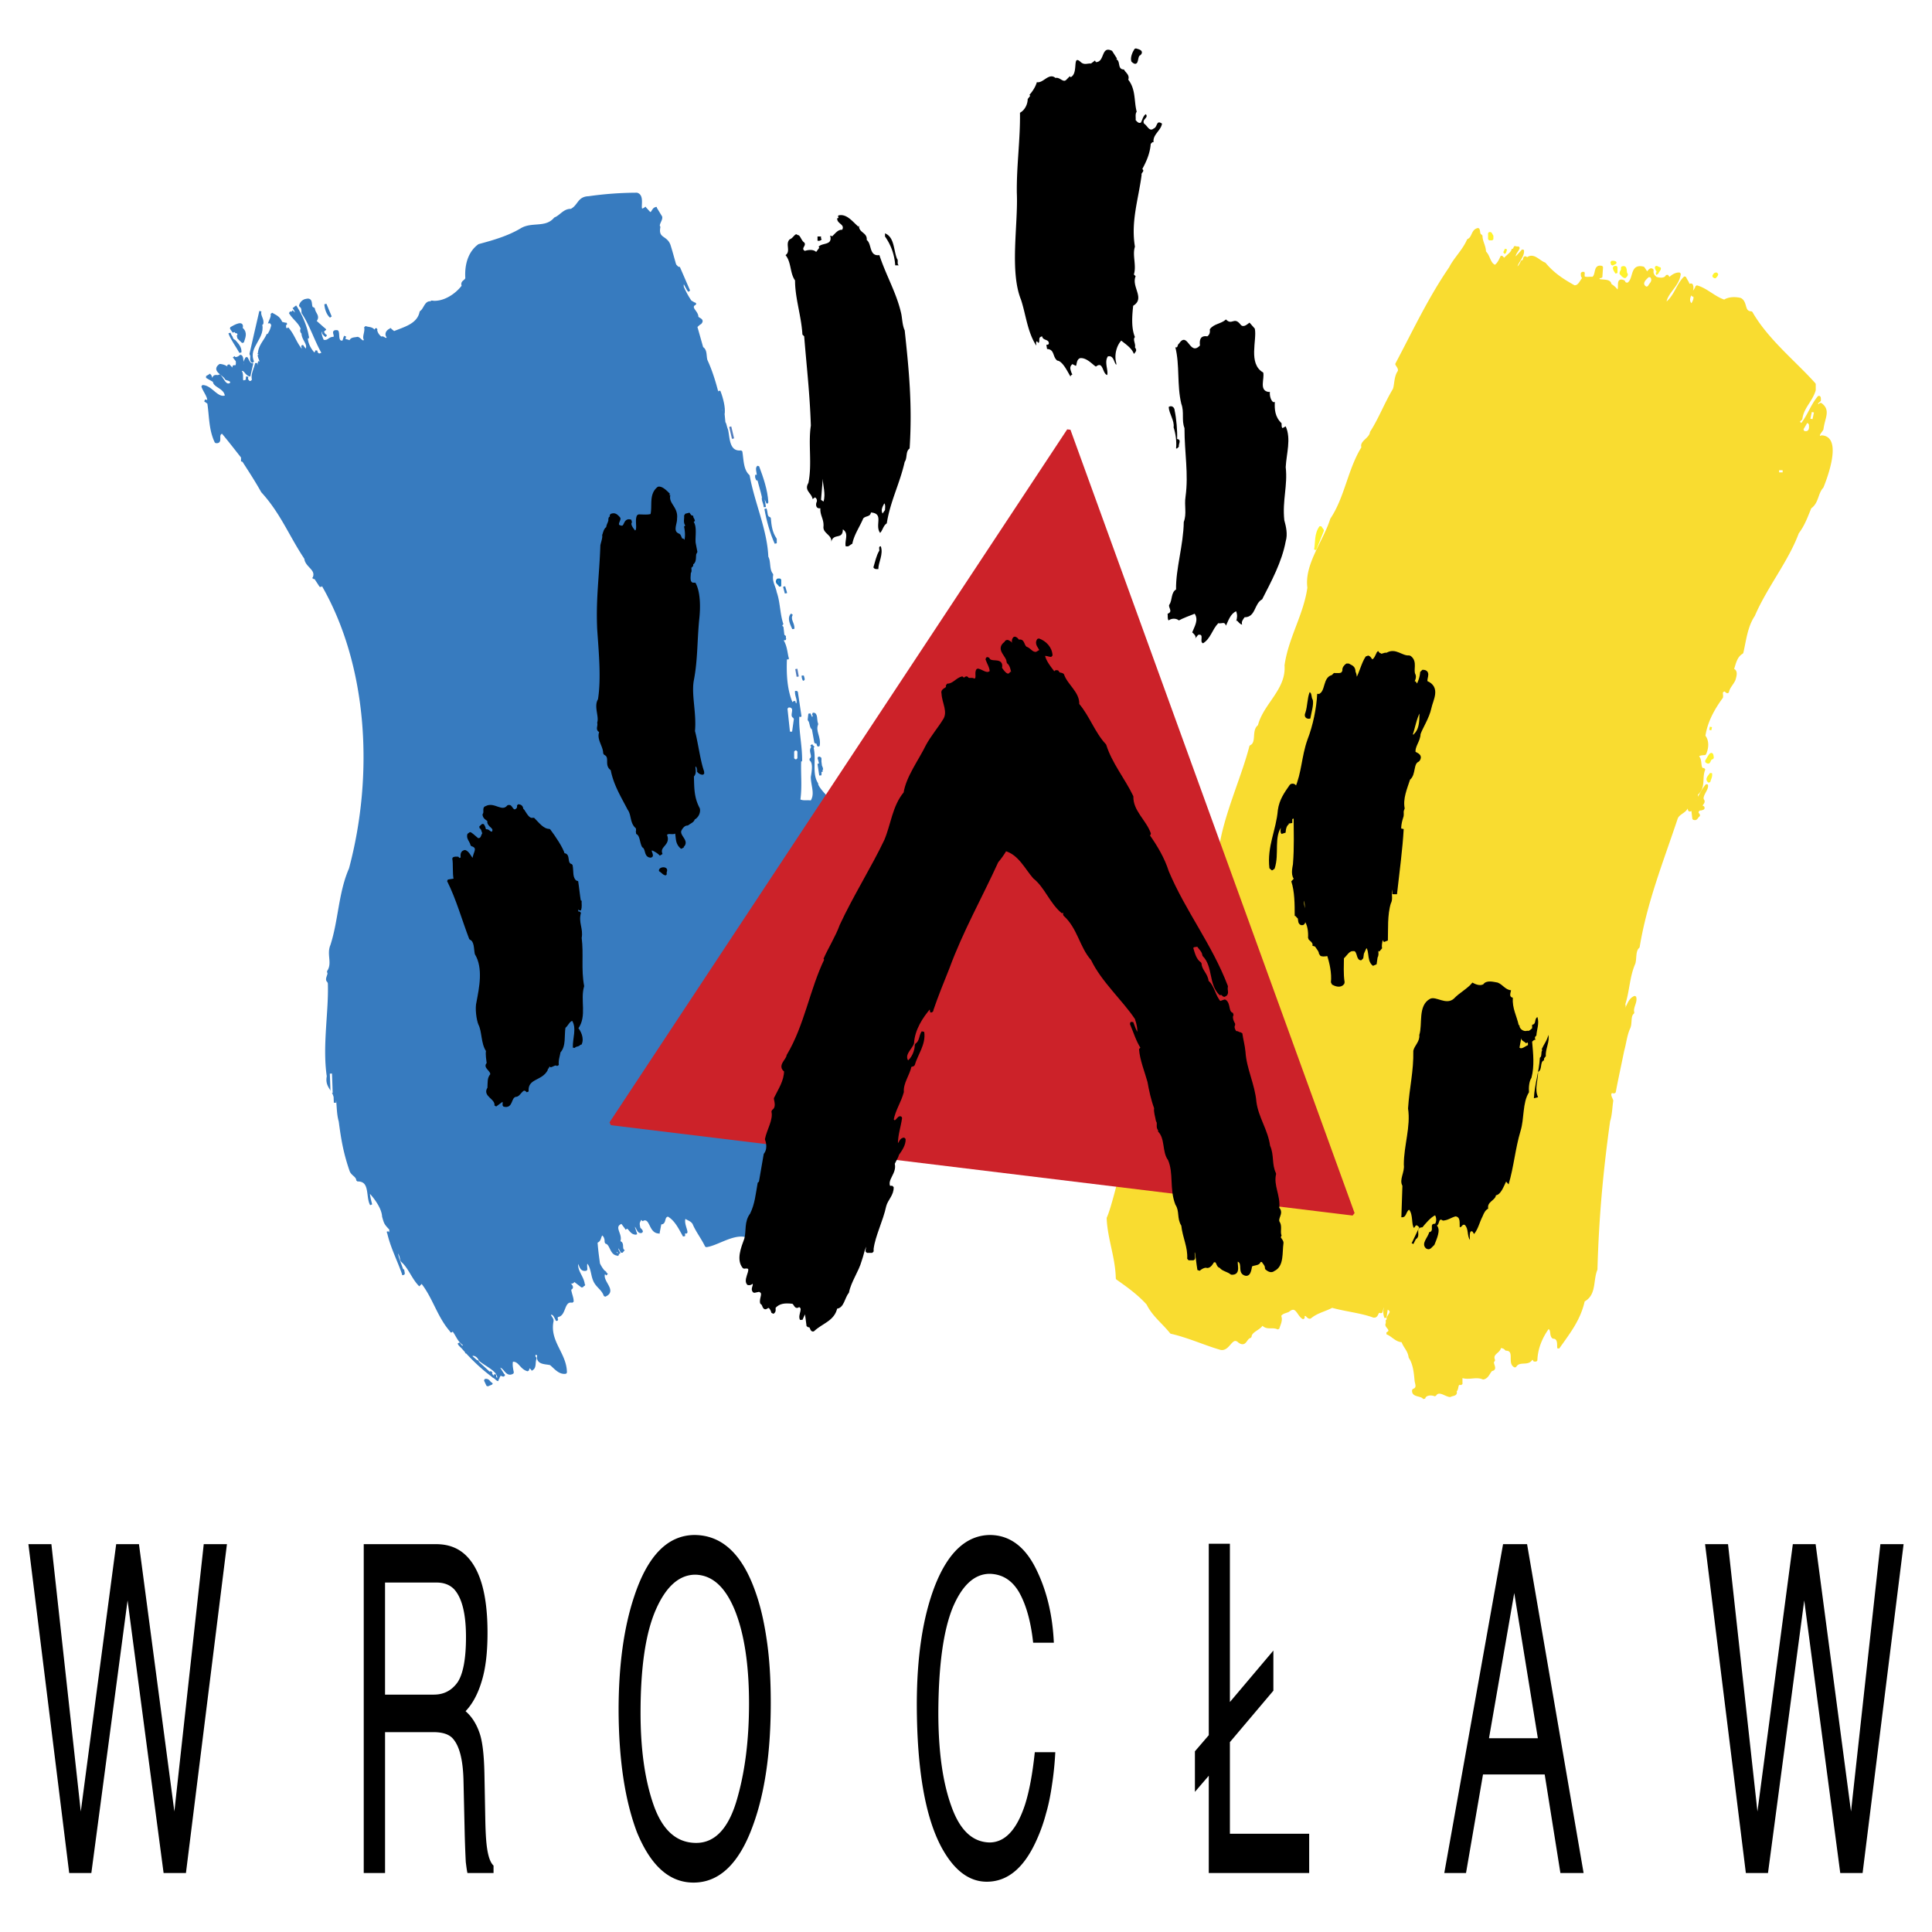 <svg xmlns="http://www.w3.org/2000/svg" width="2500" height="2500" viewBox="0 0 192.756 192.756"><path fill-rule="evenodd" clip-rule="evenodd" fill="#fff" d="M0 0h192.756v192.756H0V0z"/><path d="M74.657 123.402c-1.333-.561-3.052.783-4.209.922-.386-.807-.947-1.508-1.263-2.279-.246-.352-.596-.387-.842-.596-.28.455.14 1.191.14 1.508-.07.035-.105-.035-.14-.07-.175.07-.07.281-.105.422-.386-.668-.806-1.615-1.578-2.035-.562.07-.21.842-.771.771l-.176.912c-.912-.035-.736-1.578-1.578-1.264l-.176-.139c-.28.42-.28.455-.175.98.07.105.246.211.246.352-.456.211-.421-.771-.842-.596l.246.771c-.421.035-.561-.422-.912-.666-.035.033-.105.07-.07.139l-.421-.561c-1.052.422.105 1.193-.28 1.93.491.07.175.596.42.842l-.14.176-.28-.527c-.315.141-.07.422 0 .598l-.141-.246-.28.176.28.244c-.701-.033-.631-1.121-1.192-1.191.035-.07.035-.666-.351-.842-.246.176-.14.666-.561.771.07.912.14 1.367.246 2.174.175.387.456.773.736 1.018l-.141-.174c-.596.842 1.228 1.822 0 2.35-.245-.736-.876-.912-1.122-1.684-.175-.457-.21-1.369-.667-1.684-.14.209-.07.525-.07.771-.631.141-.562-.562-.842-.842-.315.877.526 1.508.596 2.35l-.175.176-.771-.596c-.105.104-.176.244-.315.174l-.105-.07-.175.141c.175.105.596.457.175.596.035.457.281.914.245 1.264-1.017-.211-.666 1.439-1.578 1.439v.35c-.14-.176-.245-.631-.596-.596-.246.211.21.42.175.736-.421 2.07 1.333 3.262 1.333 5.156-.631.105-1.052-.455-1.508-.842-.351-.141-1.333 0-1.263-.771.07-.141-.07-.211-.175-.316-.21.07-.281.316-.07.492-.175.35 0 .912-.351 1.088l-.246-.246c-.105.07-.14.211-.175.35-.736-.174-.842-1.051-1.578-.945-.105.35 0 .842.07 1.191-.701.422-.806-.771-1.438-.596l.526.842c0 .105-.246-.07-.351-.07l-.175.316c-.035-.738-1.192-1.193-1.858-1.754-.141-.352-.456-.562-.737-.527l-.525-.49c-.105.035-.07.174-.07.244l1.087.947.105-.104-.105.104 1.263 1.158.105-.07c-.211-.246.351.912.42.176-.07.246.105.525.316.561-1.473-.982-2.841-2.314-3.963-3.684.07.176.21.281.351.422l.246-.246c-.736-.42-.807-1.227-1.333-1.613v.246c-1.298-1.439-1.754-3.402-2.946-4.877l-.245.246c-.701-.736-1.018-1.789-1.789-2.42a1.92 1.92 0 0 0-.491-1.123c.07.842.316 1.264.596 2.105l.07-.07.07.42h-.07c-.491-1.402-1.192-2.734-1.508-4.209-.035.141.105.176.176.246.14-.105.035-.316.07-.492-.526-.561-.529-.574-.727-1.277-.06-1.123-1.315-2.41-1.315-2.41s-.308-.346.113 1.232c-.456-.807.035-2.455-1.368-2.42-.035-.457-.491-.527-.667-.947-.596-1.719-.842-3.053-1.087-4.945-.281-.947-.141-2.035-.421-2.947-.141.316-.07.736-.07 1.088.141-1.299-.947-1.404-.701-2.631-.456-3.088.21-6.455.105-9.332l.07-.07c-.596-.174.105-.807-.175-1.018.596-.842-.035-1.718.351-2.63.806-2.456.806-5.262 1.858-7.647 2.49-9.296 1.929-20.275-2.771-28.379l-.175.176-.596-.912-.07.07c.351-.876-.771-1.122-.841-1.929-1.543-2.315-2.385-4.56-4.313-6.665-.631-1.122-1.228-2.034-1.929-3.122l-.07.105v-.421c-.667-.842-1.228-1.579-1.964-2.455-.666.14.035 1.052-.666.946-.596-1.263-.526-2.49-.737-3.894l-.351-.245.351.07c.035-.491-.42-.982-.596-1.509.912 0 1.474 1.368 2.35 1.018-.035-.877-1.228-.982-1.192-1.509l-.737-.421.316-.175c.175.105.07.456.351.351.07-.491.525-.105.596-.351.351.281.596 1.228 1.157.842.175-.386-.351-.386-.491-.492-.21-.456-1.368-.806-.596-1.368.315.035.596.14.842.351v-.351l.42.421c.141-.07.07-.21.105-.316.421.175.316-.42.316-.526l-.246-.315c.07.104.421.035.596-.176.386.07-.035 1.263.596.842-.386-.175 0-.456 0-.666.141.14.246.631.562.666l-.246 1.087c-.491-.175-.386-.702-1.017-.491.596.28-.14 1.508.771.981v-.245c-.07.21.105.281.175.421a.32.32 0 0 0 .421-.246c-.14-.491.21-1.052.316-1.613.035.175-.035.386.105.526h.07l.105-.596c-.035.07.035.14.07.175.246-.28-.07-.562-.07-.842l.07.07c.035-.176.315-.316.07-.491l-.141.175c.07-1.123 1.157-1.579.982-2.806 0-.351.386-.772.28-1.158.491.281.736.351.982.912l.421.105c-.14.07-.035.246-.07.421l.175.141c.035-.035.105-.07.07-.141.667.772.736 1.403 1.438 2.245l.176-.14c-.105-.07-.105-.176-.105-.281l.351.421c.386-.667-.351-1.052-.351-1.754-.14-.105-.175-.28-.07-.421-.245-.667-.807-.982-1.192-1.614.105 0 .211.035.281-.07l.246.245c.175-.175 0-.421-.105-.596l.175-.141c.526.807 1.052 2 1.192 3.017h-.105c-.035.596.386 1.333.771 1.684l.175-.246c0 .14.175.21.246.315l.421-.14c-.771-1.333-1.192-2.806-2.034-4.069 0-.246 0-.561-.246-.666.035-.281.316-.562.596-.596.771-.211.246.842.771.842.035.526.597.771.141 1.263l.947.842c-.175.105-.21.281-.105.421l.175.175c-.175-.07-.281-.491-.421-.737-.175.421 0 .877.175 1.263.562.141.596-.315 1.087-.28.315-.246-.315-.737.351-.666.175.245-.105 1.192.596 1.017l.14-.421c-.21.386.386.246.526.491.07-.421.456-.351.737-.421.245 0 .561.667.771.175-.245-.246.141-.807 0-1.263.316.14.702.035.912.421l.176-.176c.035.351.245.631.525.842.211-.21.456.386.667-.07-.281-.28-.105-.631.246-.771l.351.281c.982-.421 2.42-.737 2.666-2.035.42-.246.49-1.158 1.122-.912v-.105c1.087.141 2.35-.596 3.086-1.578-.21-.491.386-.457.351-.842-.07-1.264.281-2.526 1.263-3.228 1.438-.386 2.911-.807 4.208-1.579 1.087-.667 2.455 0 3.367-1.087.561-.21.912-.877 1.614-.842.807-.421.701-1.228 1.753-1.263a34.675 34.675 0 0 1 4.805-.351c.877.246-.105 2.105.842 1.438l.421.457c.28.175.315-.421.631-.457l.491.807c.211.246-.387.843-.141 1.053-.246 1.263.701.912 1.017 1.859.596 1.895.946 3.894 2.104 5.577l.421.246c-.596.421.281.771.246 1.333.175.21.631.245.315.596-.14.07-.28.211-.421.351l.596 2.105c.421.246.281.842.421 1.263.702 1.509 1.193 3.438 1.508 5.122h.175l.105 1.087c.105.07.14.456.246.667.21.737.07 2.35 1.438 2.209.14.842.105 1.859.736 2.421.491 2.736 1.753 5.402 1.858 8.104.281.456.07 1.262.491 1.753-.14.702.245 1.193.351 1.789.351.982.316 2.175.667 3.192-.175-.035-.105.597-.07.491s-.105-.176-.176-.245h.246l.105.912h.14v.281c-.105-.07-.14.105-.246.14.351.526.386 1.158.526 1.789h-.175c-.07 1.509 0 3.157.596 4.525l.246-.14c0 .14.175.21.246.315.245-.526-.07-.807-.07-1.333h.07l.351 2.35c.035.14-.105-.175-.175-.246-.175 1.474.281 3.157.246 4.806-.035-.105.07-.281-.07-.351-.105 1.438.105 2.736-.105 4.21.316.245.877.07 1.193.175.526-.736.07-1.613.07-2.455.105-.632.245-1.474-.175-1.754.491-.316-.21-.877.281-1.264l-.105-.104c.421 1.157-.175 2.736.526 3.788-.07.316 1.14 1.596 1.421 1.701-.631 1.053-19.972 30.376-20.848 31.289l13.537 1.467c.175.316.737.516.947 1.146-.07 1.264-.456 2.807-.667 4.211h-.105c-.421 1.227-.315 2.525-1.087 3.438l-.075 1.955z" fill-rule="evenodd" clip-rule="evenodd" fill="#377bbf"/><path d="M74.657 123.402c-1.333-.561-3.052.783-4.209.922-.386-.807-.947-1.508-1.263-2.279-.246-.352-.596-.387-.842-.596-.28.455.14 1.191.14 1.508-.07.035-.105-.035-.14-.07-.175.07-.07.281-.105.422-.386-.668-.806-1.615-1.578-2.035-.562.07-.21.842-.771.771m0 0l-.176.912m0 0c-.912-.035-.736-1.578-1.578-1.264m0 0l-.176-.139m0 .001c-.28.42-.28.455-.175.98.07.105.246.211.246.352-.456.211-.421-.771-.842-.596m0 0l.246.771m0 0c-.421.035-.561-.422-.912-.666-.035.033-.105.07-.07.139m0 0l-.421-.561m0 .001c-1.052.422.105 1.193-.28 1.93.491.07.175.596.42.842m0-.001l-.14.176-.28-.527m-.001 0c-.315.141-.07.422 0 .598m0-.001l-.141-.246-.28.176.28.244m.001 0c-.701-.033-.631-1.121-1.192-1.191.035-.07.035-.666-.351-.842-.246.176-.14.666-.561.771.07.912.14 1.367.246 2.174.175.387.456.773.736 1.018m0 0l-.141-.174m0 0c-.596.842 1.228 1.822 0 2.35-.245-.736-.876-.912-1.122-1.684-.175-.457-.21-1.369-.667-1.684-.14.209-.07.525-.07.771-.631.141-.562-.562-.842-.842-.315.877.526 1.508.596 2.35m.001.001l-.175.176-.771-.596m-.001 0c-.105.104-.176.244-.315.174m0 0l-.105-.07-.175.141m-.001-.001c.175.105.596.457.175.596.035.457.281.914.245 1.264-1.017-.211-.666 1.439-1.578 1.439m0 0v.35m0-.001c-.14-.176-.245-.631-.596-.596-.246.211.21.42.175.736-.421 2.07 1.333 3.262 1.333 5.156-.631.105-1.052-.455-1.508-.842-.351-.141-1.333 0-1.263-.771.07-.141-.07-.211-.175-.316-.21.07-.281.316-.07.492-.175.35 0 .912-.351 1.088m.001.001l-.246-.246m0-.001c-.105.07-.14.211-.175.35-.736-.174-.842-1.051-1.578-.945-.105.35 0 .842.07 1.191-.701.422-.806-.771-1.438-.596m0 0l.526.842m.001 0c0 .105-.246-.07-.351-.07m-.001 0l-.175.316m0 0c-.035-.738-1.192-1.193-1.858-1.754-.141-.352-.456-.562-.737-.527m-.001 0l-.525-.49m0 0c-.105.035-.07.174-.07.244m0 0l1.087.947.105-.104-.105.104 1.263 1.158.105-.07m0 0c-.211-.246.351.912.42.176-.07.246.105.525.316.561-1.473-.982-2.841-2.314-3.963-3.684.07.176.21.281.351.422m0 0l.246-.246m-.001 0c-.736-.42-.807-1.227-1.333-1.613m.001-.001v.246m0 0c-1.298-1.439-1.754-3.402-2.946-4.877m0 .001l-.245.246m0 0c-.701-.736-1.018-1.789-1.789-2.42a1.92 1.92 0 0 0-.491-1.123c.07.842.316 1.264.596 2.105m0 0l.07-.07.07.42h-.07m0 0c-.491-1.402-1.192-2.734-1.508-4.209-.035.141.105.176.176.246.14-.105.035-.316.07-.492-.526-.561-.529-.574-.727-1.277-.06-1.123-1.315-2.41-1.315-2.41s-.308-.346.113 1.232c-.456-.807.035-2.455-1.368-2.42-.035-.457-.491-.527-.667-.947-.596-1.719-.842-3.053-1.087-4.945-.281-.947-.141-2.035-.421-2.947-.141.316-.07.736-.07 1.088.141-1.299-.947-1.404-.701-2.631-.456-3.088.21-6.455.105-9.332m0-.001l.07-.07m0-.001c-.596-.174.105-.807-.175-1.018.596-.842-.035-1.718.351-2.63.806-2.456.806-5.262 1.858-7.647 2.49-9.296 1.929-20.275-2.771-28.379m.001.001l-.175.176-.596-.912-.07.07m-.001 0c.351-.876-.771-1.122-.841-1.929-1.543-2.315-2.385-4.56-4.313-6.665-.631-1.122-1.228-2.034-1.929-3.122m-.001-.001l-.07.105v-.421m0 .001c-.667-.842-1.228-1.579-1.964-2.455-.666.14.035 1.052-.666.946-.596-1.263-.526-2.49-.737-3.894m0 .001l-.351-.245.351.07m0 0c.035-.491-.42-.982-.596-1.509.912 0 1.474 1.368 2.35 1.018-.035-.877-1.228-.982-1.192-1.509m0 0l-.737-.421.316-.175m0 0c.175.105.07.456.351.351.07-.491.525-.105.596-.351.351.281.596 1.228 1.157.842.175-.386-.351-.386-.491-.492-.21-.456-1.368-.806-.596-1.368.315.035.596.14.842.351m0 0v-.351l.42.421m0 0c.141-.07.07-.21.105-.316.421.175.316-.42.316-.526m0 .001l-.246-.315m.001-.001c.07.104.421.035.596-.176.386.07-.035 1.263.596.842-.386-.175 0-.456 0-.666.141.14.246.631.562.666m-.001 0l-.246 1.087m.001.001c-.491-.175-.386-.702-1.017-.491.596.28-.14 1.508.771.981m0 0v-.245m0 0c-.07.21.105.281.175.421a.32.32 0 0 0 .421-.246c-.14-.491.21-1.052.316-1.613.035.175-.035.386.105.526m0 0h.07l.105-.596m0 0c-.035.07.035.14.07.175.246-.28-.07-.562-.07-.842m0 0l.07.07m.001.001c.035-.176.315-.316.07-.491m0-.001l-.141.175m0 .001c.07-1.123 1.157-1.579.982-2.806 0-.351.386-.772.28-1.158.491.281.736.351.982.912m.001-.001l.421.105m0 .001c-.14.07-.035.246-.07.421m0 0l.175.141m0-.001c.035-.035.105-.07.07-.141.667.772.736 1.403 1.438 2.245m0 .001l.176-.14m-.001 0c-.105-.07-.105-.176-.105-.281m0 0l.351.421m0 0c.386-.667-.351-1.052-.351-1.754-.14-.105-.175-.28-.07-.421-.245-.667-.807-.982-1.192-1.614.105 0 .211.035.281-.07m-.001.001l.246.245m0 0c.175-.175 0-.421-.105-.596m0 0l.175-.141m0 0c.526.807 1.052 2 1.192 3.017m0 0h-.105m0 0c-.035.596.386 1.333.771 1.684m0 0l.175-.246m.001 0c0 .14.175.21.246.315m-.001.001l.421-.14m0 0c-.771-1.333-1.192-2.806-2.034-4.069 0-.246 0-.561-.246-.666.035-.281.316-.562.596-.596.771-.211.246.842.771.842.035.526.597.771.141 1.263m.001-.001l.947.842m-.001-.001c-.175.105-.21.281-.105.421m.001 0l.175.175m0 .001c-.175-.07-.281-.491-.421-.737-.175.421 0 .877.175 1.263.562.141.596-.315 1.087-.28.315-.246-.315-.737.351-.666.175.245-.105 1.192.596 1.017m0-.001l.14-.421m.001 0c-.21.386.386.246.526.491.07-.421.456-.351.737-.421.245 0 .561.667.771.175-.245-.246.141-.807 0-1.263.316.14.702.035.912.421m-.001.001l.176-.176m0 0c.035.351.245.631.525.842.211-.21.456.386.667-.07-.281-.28-.105-.631.246-.771m0-.001l.351.281m-.001 0c.982-.421 2.42-.737 2.666-2.035.42-.246.49-1.158 1.122-.912m0 0v-.105m0 0c1.087.141 2.35-.596 3.086-1.578-.21-.491.386-.457.351-.842-.07-1.264.281-2.526 1.263-3.228 1.438-.386 2.911-.807 4.208-1.579 1.087-.667 2.455 0 3.367-1.087.561-.21.912-.877 1.614-.842.807-.421.701-1.228 1.753-1.263a34.675 34.675 0 0 1 4.805-.351c.877.246-.105 2.105.842 1.438m-.002.001l.421.457m0-.001c.28.175.315-.421.631-.457m.001.001l.491.807m-.001 0c.211.246-.387.843-.141 1.053-.246 1.263.701.912 1.017 1.859.596 1.895.946 3.894 2.104 5.577m0 .001l.421.246m0 0c-.596.421.281.771.246 1.333.175.21.631.245.315.596-.14.07-.28.211-.421.351m0 0l.596 2.105m.001 0c.421.246.281.842.421 1.263.702 1.509 1.193 3.438 1.508 5.122m0-.001h.175l.105 1.087m0 0c.105.07.14.456.246.667.21.737.07 2.35 1.438 2.209.14.842.105 1.859.736 2.421.491 2.736 1.753 5.402 1.858 8.104.281.456.07 1.262.491 1.753-.14.702.245 1.193.351 1.789.351.982.316 2.175.667 3.192-.175-.035-.105.597-.07.491s-.105-.176-.176-.245m0 0h.246l.105.912h.14v.281m0 0c-.105-.07-.14.105-.246.14.351.526.386 1.158.526 1.789m.001 0h-.175m0 0c-.07 1.509 0 3.157.596 4.525m-.001 0l.246-.14m0 0c0 .14.175.21.246.315.245-.526-.07-.807-.07-1.333m-.001 0h.07l.351 2.35m0 .001c.035.14-.105-.175-.175-.246-.175 1.474.281 3.157.246 4.806-.035-.105.07-.281-.07-.351-.105 1.438.105 2.736-.105 4.21.316.245.877.07 1.193.175.526-.736.07-1.613.07-2.455.105-.632.245-1.474-.175-1.754.491-.316-.21-.877.281-1.264m-.002 0l-.105-.104m-.001 0c.421 1.157-.175 2.736.526 3.788-.07.316 1.14 1.596 1.421 1.701-.631 1.053-19.972 30.376-20.848 31.289m0 0l13.537 1.467m0-.001c.175.316.737.516.947 1.146-.07 1.264-.456 2.807-.667 4.211m0 .001h-.105m0 0c-.421 1.227-.315 2.525-1.087 3.438" fill="none" stroke="#377bbf" stroke-width=".216" stroke-linecap="square" stroke-linejoin="bevel" stroke-miterlimit="2.613"/><path d="M32.993 31.612c-.315-.281-.491-.771-.526-1.263l.526 1.263zM26.154 32.314c.035-.105-.035-.14-.07-.176h-.105c.596 1.544-1.403 2.386-.737 3.965-.351-.105-.035-.562-.246-.772.316-1.438.667-2.876.982-4.28-.14.456.316.807.176 1.263zM24.05 32.875l.105-.07c.456.421.21.877.07 1.333-.42-.351-.876-.912-1.192-1.403.351-.211 1.403-.807 1.017.14zM23.98 35.155c-.351-.631-.877-1.333-1.087-1.929.245.772 1.157 1.123 1.087 1.929zM23.559 37.015v.175c-.246.105-.175-.141-.246-.245.071 0 .211-.035.246.07zM76.548 50.1c.035.21-.175-.456-.351-.667-.245.386.105.737.105 1.158-.105-.982-.421-1.895-.666-2.842l-.105.07c.035.105-.14-.245-.07-.421 0 .105-.07.28.07.351.245-.386-.175-.982.105-1.192.422 1.122.843 2.351.912 3.543zM76.794 51.679c.07.771.14 1.438.596 2.104v.421c-.456-1.017-.807-2.245-1.017-3.438.141.316.035.878.421.913zM78.408 59.185l-.176-.666.176.596v.07zM79.144 62.728c-.141-.351-.562-1.052-.141-1.438-.315.526.211.912.141 1.438zM80.161 67.674c.07.386-.105-.141-.07-.245l.07.245zM81.002 71.744c.14-.105.21-.281.176-.421l-.07-.105c.42-.07.245.667.42 1.018-.315.736.316 1.298.141 2.175-.141-.105-.036-.421-.316-.316l-.245-1.368c-.281-.175-.175-.667-.421-.912l.07-.597.245.526zM81.844 75.672c0 .105.035.21-.07.281l-.105-.351c.105-.035.14.035.175.07zM82.02 76.794l-.246.141c.141.105.07.281.07.421l-.175-1.157c.21.42.281.105.351.595zM49.055 138.041l-.421.176-.246-.527c.386-.106.421.316.667.351z" fill-rule="evenodd" clip-rule="evenodd" fill="#377bbf" stroke="#377bbf" stroke-width=".216" stroke-linejoin="bevel" stroke-miterlimit="2.613"/><path d="M113.713 5.42c-.422.141-.105 1.263-.738.667-.104-.351.105-.842.316-1.158.176.071.771.141.422.491z" fill-rule="evenodd" clip-rule="evenodd" stroke="#000" stroke-width=".216" stroke-linejoin="bevel" stroke-miterlimit="2.613"/><path d="M134.299 120.619l-12.627-35.518c.352-3.402 2.281-7.454 3.088-10.646.771-.316.174-1.579.84-2.034.527-2.14 2.842-3.578 2.666-6.034.387-2.736 1.895-5.016 2.279-7.752-.314-2.315 1.578-4.596 2.279-6.841 1.439-2.14 1.754-4.981 3.123-7.156-.246-.561.771-.842.84-1.508.842-1.298 1.439-2.877 2.281-4.28.174-.456.104-1.263.49-1.789.105-.315-.176-.561-.246-.737 1.719-3.227 3.227-6.489 5.367-9.611.455-.912 1.332-1.719 1.787-2.771.527-.21.387-.982 1.018-1.087.141.21 0 .526.316.666 0 .597.35 1.018.35 1.614.455.421.422 1.192 1.018 1.403.352-.246.49-.631.666-.982 0 .14.176.21.246.315.314-.386.807-.631.842-1.018l.068.105.176-.351c.07.14.246.07.352.105-.07.316-.561.667-.352 1.087l.771-.842c.105.631-.666 1.263-.666 1.754.316 0 .422-.386.562-.597l-.07-.07c.455.175.139-.667.596-.246.631-.526 1.156.281 1.754.491.877 1.052 1.822 1.648 2.945 2.28.525.035.666-.597.947-.842-.211-.105-.176-.316-.176-.492h.246c-.141.07-.07.246-.07.421.246.14.596.035.912.07.455-.316.105-1.298.91-1.088l-.068 1.018c-.246-.105-.246.14-.352.246.42.175 1.227-.035 1.262.491.316.211.492.351.701.667.387-.246-.174-1.368.668-.982 0 .21.35.315.49.141.561-.526.211-1.824 1.438-1.509l.352.526c.176-.14.35-.526.561-.28-.07.351.105.596.352.772.35.105.91.175 1.086-.246l.246.316c.211-.281.701-.562 1.018-.491-.105 1.228-1.439 1.929-1.439 3.017 1.018-.737 1.158-1.895 1.965-2.666.141.386.455.596.316.982.07-.07.209-.105.174-.246h.176c.352.737-.736 1.368 0 2.035.176-.281.387-.631.246-.947h-.176c0-.351.352-.562.422-.912 1.016.28 1.717 1.087 2.77 1.438.42-.281 1.053-.316 1.613-.175.631.351.246 1.333 1.088 1.333 1.578 2.771 4.418 5.016 6.312 7.156v.596c-.316 1.088-1.193 1.719-1.334 2.877-.105.105-.244.175-.244.315.104.105.174.246.314.176.666-.842.982-1.895 1.684-2.701.141.07.07.246.105.351-.105.141-.352.21-.281.421.07.035.105.105.176.07l.176-.14c.92.657.316 1.368.176 2.526-.105.245-.562.596-.246.841 0 0 .07-.123.246-.105 2.07.207 0 5.051 0 5.051-.562.596-.457 1.543-1.193 2.035-.385.912-.631 1.684-1.262 2.525-1.018 2.771-3.191 5.437-4.385 8.243-.736 1.088-.877 2.526-1.156 3.719-.631.351-.736 1.087-.947 1.684.457.105.246.702.176.982-.211.491-.562.736-.666 1.263-.176.035-.211-.246-.422-.141-.314.105-.105.421-.176.667-.842 1.157-1.543 2.42-1.752 3.858.385.456.35 1.192.068 1.789-.279.035-.561 0-.736.246.457.315.07 1.368.668 1.263-.387.877.104 1.824-.771 2.526.209.386-.422.561-.07.912.314-.631.631-1.333 1.086-1.859.176.386-.666 1.123-.35 1.543.174.281-.457.526 0 .667.105.211-.141.175-.246.246-.141-.071-.211.07-.316.175-.068.176.105.281.141.421-.244.141-.209.456-.561.316l-.105-.912c-.105-.035-.176.14-.316.07l-.174-.667c.07.877-.877.842-1.088 1.509-1.402 4.209-3.051 8.313-3.787 12.803-.422.351-.281 1.088-.422 1.614-.596 1.368-.561 2.702-1.016 4.104.176.385-.316.631-.105.947.42-.492.525-1.473 1.191-1.684.176.525-.35 1.051-.174 1.578-.422.316-.176 1.053-.422 1.543-.314.701-.385 1.508-.596 2.246-.281 1.402-.596 2.805-.842 4.139-.07 0-.211.035-.246-.07-.385.246-.105.596 0 .912-.105.666-.105 1.404-.314 2.035-.703 5.051-1.123 9.646-1.264 14.803-.455 1.088-.07 2.49-1.262 3.121-.422 1.895-1.438 3.158-2.525 4.701-.07-.105.141-1.018-.525-1.018-.316-.246-.035-.842-.492-.982-.666.912-1.156 2.035-1.191 3.264h-.246c.035-.105-.105-.176-.176-.246-.35.807-1.262.105-1.684.842-.736-.281.141-1.648-.912-1.684a.632.632 0 0 0-.596-.246c-.07.561-.912.596-.596 1.334-.387.209.352.877-.246.945-.279.246-.385.773-.842.844-.736-.316-1.402.105-2.174-.176v.736c-.561-.141-.281.49-.596.701.176.422-.316.352-.525.49-.492-.033-1.123-.701-1.51-.068-.385-.176-1.016-.105-1.086.314-.281-.42-1.193-.176-1.088-.842.492-.176.316-.525.246-.912-.07-.736-.141-1.684-.596-2.35-.105-.736-.492-.947-.736-1.613-.633 0-1.053-.633-1.545-.771.703-.352-.244-.668 0-.982v-.352l.105.07c-.209-.525.807-.877-.105-1.264l-.139.947c-.105-.244-.211-.842.07-1.086l-.07-.105c-.352.07-.316.455-.422.666-.49-.246-.279.492-.771.422-1.227-.457-2.77-.598-4.139-.982-.701.385-1.508.525-2.174 1.086-.281.07-.385-.49-.666-.174v.244c-.561-.244-.666-1.438-1.508-.736-.281.141-.631.141-.842.492.211.42-.07.877-.176 1.262-.596-.279-1.053.07-1.508-.35l-.105-.07c-.211.49-1.156.666-1.156 1.262-.492.07-.457.947-1.123.492-.771-.736-.982.842-1.824.701-1.508-.422-3.26-1.229-4.979-1.613-.807-1.018-1.754-1.684-2.35-2.877-.877-.982-2-1.789-3.053-2.525-.033-2.105-.842-4.035-.91-6.033.416-.898 1.072-3.672 1.068-3.543l.719.238 21.99 2.395z" fill-rule="evenodd" clip-rule="evenodd" fill="#f9dc30" stroke="#f9dc30" stroke-width=".216" stroke-linejoin="bevel" stroke-miterlimit="2.613"/><path d="M122.375 104.096c-.422-.174-.387-.842-.492-1.262.035.385.596.736.492 1.262z" fill-rule="evenodd" clip-rule="evenodd" fill="#cc2229" stroke="#cc2229" stroke-width=".216" stroke-linejoin="bevel" stroke-miterlimit="2.613"/><path d="M148.887 23.521v.351h-.314v-.596c.208-.106.208.175.314.245zM150.08 25.205l.174-.351-.104.351h-.07zM161.197 26.222l-.352.176-.07-.281c.141.035.317-.035.422.105zM161.268 27.239c-.105-.175-.492-.667 0-.596v.596zM165.58 26.713c.105.175-.209.386-.279.596h-.07c.42-.14-.105-.421 0-.667.14-.034.173.142.349.071zM162.283 27.31c.07.14-.068.246-.174.351-.105-.105-.246-.105-.316-.281-.316-.141.211-.456 0-.667.561-.28.316.526.49.597zM171.297 27.31c.07.14-.105.246-.176.351-.07 0-.141-.07-.176-.105.035-.106.141-.317.352-.246z" fill-rule="evenodd" clip-rule="evenodd" fill="#fff22d" stroke="#fff22d" stroke-width=".216" stroke-linejoin="bevel" stroke-miterlimit="2.613"/><path d="M164.318 28.502c-.422-.21.035-.562.244-.771.247.28-.138.491-.244.771zM180.871 41.13l-.141.667.141-.667zM180.029 42.885l.352-.596c-.07.034.174.771-.352.596zM177.504 47.024h.351-.351z" fill-rule="evenodd" clip-rule="evenodd" fill="#fff" stroke="#fff" stroke-width=".216" stroke-linejoin="bevel" stroke-miterlimit="2.613"/><path d="M131.213 54.847c.139-.702 0-1.579.525-2.28l.246.351-.771 1.929zM170.701 72.526l-.07.316.07-.316zM170.877 75.648c-.422 0-.211.702-.668.316.176-.246.633-1.334.668-.316zM170.525 77.999c-.422-.281.105-.632.176-.842.07.315-.105.561-.176.842z" fill-rule="evenodd" clip-rule="evenodd" fill="#fff22d" stroke="#fff22d" stroke-width=".216" stroke-linejoin="bevel" stroke-miterlimit="2.613"/><path d="M67.734 26.68l1.018 2.35c-.141-.105-.386-.667-.596-1.017l-.07.596c-.421-.526-.281-1.368-.421-1.859-.105.035-.105.176-.105.246l-.246-.597.351.351.069-.07z" fill-rule="evenodd" clip-rule="evenodd" fill="#377bbf" stroke="#377bbf" stroke-width=".216" stroke-linejoin="bevel" stroke-miterlimit="2.613"/><path d="M26.949 32.361c0 .246-.175.667-.351.912v-.561h.105v-.421c.035.105.141.07.246.07zM23.582 33.378c-.246.14.14.245-.105.421-.315-.105.07-.351-.141-.597-.069.282.281.071.246.176z" fill-rule="evenodd" clip-rule="evenodd" fill="#fff" stroke="#fff" stroke-width=".216" stroke-linejoin="bevel" stroke-miterlimit="2.613"/><path d="M72.188 41.237c0-.771-.631-1.403-.421-2.21.281.702.526 1.719.421 2.21z" fill-rule="evenodd" clip-rule="evenodd" fill="#377bbf" stroke="#377bbf" stroke-width=".216" stroke-linejoin="bevel" stroke-miterlimit="2.613"/><path fill-rule="evenodd" clip-rule="evenodd" fill="#507cbd" stroke="#507cbd" stroke-width=".216" stroke-linejoin="bevel" stroke-miterlimit="2.613" d="M72.854 42.57l.281 1.193-.281-1.193z"/><path d="M77.834 58.496c-.105-.281-.491-.351-.245-.667h.245v.667z" fill-rule="evenodd" clip-rule="evenodd" fill="#507cbd" stroke="#1a77bd" stroke-width=".216" stroke-linejoin="bevel" stroke-miterlimit="2.613"/><path fill-rule="evenodd" clip-rule="evenodd" fill="#507cbd" stroke="#507cbd" stroke-width=".216" stroke-linejoin="bevel" stroke-miterlimit="2.613" d="M79.448 66.739l.14.772-.14-.772z"/><path d="M79.097 71.72l-.176 1.263-.246-2.28c.597-.105-.139.737.422 1.017zM79.342 74.982h.106v.667h-.106v-.667z" fill-rule="evenodd" clip-rule="evenodd" fill="#fff" stroke="#fff" stroke-width=".216" stroke-linejoin="bevel" stroke-miterlimit="2.613"/><path d="M81.973 77.017c-.07-.596-.246-.912-.175-1.438l.175 1.438z" fill-rule="evenodd" clip-rule="evenodd" fill="#377bbf" stroke="#377bbf" stroke-width=".216" stroke-linejoin="bevel" stroke-miterlimit="2.613"/><path fill-rule="evenodd" clip-rule="evenodd" fill="#fff" stroke="#fff" stroke-width=".216" stroke-linejoin="bevel" stroke-miterlimit="2.613" d="M33.016 107.113l.07 1.93-.07-1.93z"/><path d="M113.723 5.423c-.42.141-.104 1.263-.736.667-.105-.351.105-.842.316-1.158.176.07.771.141.42.491zM111.443 5.845l-.07.07c.457.176.07 1.018.771 1.018.105.28.598.526.422 1.017.771.982.561 2.14.842 3.193-.176.246-.07.561-.105.842.141.14.281.351.525.246.141-.246.211-.667.492-.842.314.386-.422.491-.176.947.316.175.525.842.947.491.42-.14.244-.912.842-.491-.105.702-.947 1.087-.842 1.859-.141-.07-.176.105-.281.14-.07.947-.42 1.754-.842 2.526.281.246-.141.351-.07.596-.314 2.42-1.086 4.63-.666 7.156-.281.842.176 1.859-.105 2.771l.176.175c-.455 1.052.982 2.21-.246 2.947-.105.982-.209 2.21.176 3.122-.246.246.105.702 0 1.018.176.281.176.351-.105.667-.209-.597-.842-.982-1.262-1.333-.527.596-.701 1.543-.492 2.245v.175c-.244-.21-.244-.982-.84-.842-.387.562.068 1.403-.07 1.859-.492-.141-.387-1.438-1.123-.842-.316-.175-.912-.912-1.578-.842-.387.14-.316.667-.422.771l-.35-.175c-.316.281-.211.491-.07.912l.07.105c-.07.07-.211.105-.176.246-.314-.527-.807-1.579-1.332-1.614-.492-.386-.246-1.122-1.018-1.157l-.07-.421c.07 0 .211 0 .246-.105.035-.491-.596-.281-.666-.737-.457.105-.176.386-.352.667l-.176-.175c-.139.07-.035.281-.068.42-.877-1.368-1.018-3.051-1.51-4.56-1.156-2.841-.279-7.542-.42-10.664-.035-2.736.352-5.297.314-7.998.527-.281.771-.912.771-1.368l.246-.315-.07-.105c.352-.386.633-.877.736-1.263.633.14 1.193-.982 1.859-.421.455-.105.771.526 1.088.175l.35-.351.07.105c.842-.386.105-2.35 1.018-1.508.35.316.666.105 1.018.14l.42-.315c-.035.07.035.105.07.175.912 0 .49-1.684 1.613-1.123l.491.771zM85.633 22.612l.07-.105c-.035.737.842.667.771 1.438.526.386.21 1.648 1.263 1.508.667 2.034 1.719 3.789 2.175 5.823.105.457.105 1.158.35 1.684.421 3.929.772 7.401.491 11.786-.42.281-.21.947-.491 1.333-.491 2.175-1.438 3.929-1.789 6.139-.351.211-.421.737-.666.947-.561-.771.421-1.929-.912-2.035-.07.456-.526.316-.771.596-.351.842-.912 1.614-1.087 2.526-.351.175-.318.313-.669.243-.105-.631.354-1.26-.278-1.681 0 1.087-.947.315-1.157 1.263.105-.737-.877-.842-.771-1.579.035-.737-.351-1.052-.315-1.789-.456.07-.491-.386-.351-.667.035-.175-.035-.315-.176-.421l-.245.176c-.105-.632-.877-.842-.421-1.614.386-1.894-.035-3.894.245-5.718-.105-3.227-.421-5.858-.666-8.91l-.176-.175c-.105-1.859-.736-3.613-.736-5.402-.526-.736-.351-1.789-.947-2.525.561-.386-.07-1.123.421-1.579.351-.105.561-.702.771-.421.281-.035.351.526.667.737.28.315-.386.596.07.842.316-.105.842-.176 1.123.105l.315-.421-.07-.105c.386-.421 1.403-.105 1.158-1.087.105-.035.14.035.175.07.351-.315.596-.702 1.017-.667.316-.562-.561-.596-.49-1.158.28 0-.035-.175.14-.28.804-.175 1.365.596 1.962 1.123zM89.49 25.804c.176.175-.035.491.176.667h-.351a5.584 5.584 0 0 0-1.017-2.876v-.315c.947.385.842 1.647 1.192 2.524z" fill-rule="evenodd" clip-rule="evenodd"/><path d="M81.915 23.594c0 .105-.035.211.07.281-.105.14-.246.175-.421.14v-.421h.351zM123.754 32.364c.281.386.666 0 .912-.175l.525.596c.246 1.122-.701 3.507.842 4.384.141.632-.422 1.754.49 1.93h.176c-.035.28.035.771.316 1.017h.176c-.037.702 0 1.473.666 2.105.035.175-.035.386.105.491l.314-.175c.561 1.263.07 2.701 0 4.069.211 1.859-.35 3.297-.141 5.297.176.631.352 1.403.141 2.104-.385 2.07-1.438 3.999-2.35 5.788-.807.421-.631 1.789-1.754 1.789-.139.21-.35.421-.244.736-.211-.035-.352-.245-.527-.42l-.07.105c.105-.386.141-.631 0-1.018-.561.246-.771.913-1.016 1.438-.141-.456-.387-.175-.771-.246-.633.667-.736 1.508-1.51 2-.42-.105.176-.982-.49-.842l-.35.421c.244-.246-.07-.491-.246-.667.211-.561.666-1.228.246-1.859-.527.21-1.123.421-1.578.667-.281-.246-.771-.21-1.018 0-.141-.141-.07-.421-.105-.667.596-.211 0-.667.176-.912.314-.456.141-1.193.666-1.508-.035-2.07.736-4.42.771-6.735.316-.842.035-1.614.176-2.526.314-2.315-.105-4.314-.105-6.84-.316-.807 0-1.578-.316-2.42-.455-1.894-.141-3.858-.596-5.647.281.105.176-.246.352-.351.91-1.333 1.051 1.298 2.104.175-.07-.561.035-1.017.736-.912.246-.175.281-.421.246-.702.385-.561 1.121-.526 1.613-.982.596.632.807-.315 1.438.492z" fill-rule="evenodd" clip-rule="evenodd"/><path d="M117.195 40.958c.176.807.281 2.069.246 2.841.49.07.105.526.176.771-.105.07-.141.21-.281.175.07-.666-.035-1.473-.246-2.104.105-.667-.455-1.368-.49-2.035.281-.209.595.037.595.352z" fill-rule="evenodd" clip-rule="evenodd"/><path d="M82.161 50.043l-.246-.175.175-2.105c0 .667.316 1.509.071 2.28z" fill-rule="evenodd" clip-rule="evenodd" fill="#fff"/><path d="M66.721 49.377c-.211.947.807 1.263.667 2.35.035.526-.526 1.368.351 1.684l.246.526.07-.105.281.351c.245-.457.175-1.193.07-1.684.07.035.14-.035.175-.07-.315-.281-.105-.702-.175-1.018l.421-.105-.07.105.14.175.103-.104c.035.351.105.21.175.526-.105-.035-.14.035-.175.07.421.386.175 1.508.246 2.105l.175.912c-.28.141.035.912-.421 1.123v.246c-.351.035-.035.491-.245.667.035.315-.211 1.053.42 1.193l.07-.105c.491.877.491 2.42.351 3.613-.21 2.21-.14 3.964-.526 5.999-.281 1.473.28 3.297.105 5.121.316 1.158.526 2.947.912 4.034v.105c.105.105-.351 0-.421-.246a.493.493 0 0 0-.351-.597c-.245.316.141.807-.245 1.158.035 1.192 0 2.175.596 3.297.07.281-.07.702-.421.912l-.07-.07c.036.385-.385.455-.595.665-.351-.035-.666.386-.771.667-.14.631.842 1.052.246 1.543v.141c-.666-.526-.351-1.158-.666-1.824.035.667-.807 0-1.017.562.456.982-.807 1.017-.421 1.964-.21-.245-.561-.456-.912-.596-.386.175 0 .491-.07.736-.596.035-.351-.736-.771-.982-.245-.456-.175-1.157-.666-1.368.14-.105.07-.315.07-.491-.631-.456-.421-1.298-.842-1.859-.667-1.298-1.403-2.456-1.684-3.964-.702-.421.035-1.228-.736-1.579 0-.807-.736-1.473-.351-2.21-.491-.14-.141-.456-.246-.842.211-.631-.351-1.648.07-2.28.351-2.105.07-4.946-.07-7.051-.14-3.087.211-5.262.316-8.349.07-.351.245-.771.175-1.087.105-.07.105-.526.421-.667-.07-.245.316-.667.176-.947l.245-.14c-.035-.07-.105-.105-.07-.175.316-.105.456 0 .737.315.035.176-.421.702.105.842.701.246.386-.807 1.087-.562-.281.316.105.772.351 1.087.631 0 .14-1.122.421-1.613.421 0 .947.07 1.333-.07.246-.912-.175-2.034.667-2.701.348-.035.769.421 1.014.667z" fill-rule="evenodd" clip-rule="evenodd" stroke="#000" stroke-width=".322" stroke-linejoin="bevel" stroke-miterlimit="2.613"/><path d="M88.298 50.885l-.246.351c-.175-.351-.035-.631.176-1.017.14.175.07.421.07.666z" fill-rule="evenodd" clip-rule="evenodd" fill="#fff"/><path d="M87.877 54.499c.28.807-.246 1.613-.246 2.28-.175 0-.386.035-.491-.176.175-.561.281-1.157.596-1.684.001-.14-.104-.42.141-.42zM130.979 69.828c.104.491-.141 1.227-.246 1.859-.35.105-.701-.141-.49-.596.209-.631.174-1.403.42-2.035.245.106.14.527.316.772z" fill-rule="evenodd" clip-rule="evenodd"/><path fill-rule="evenodd" clip-rule="evenodd" fill="#fff" d="M142.166 71.021h-.07v-.281h.07v.281z"/><path d="M52.106 80.702c0 .07.07.105.105.14l.07-.07-.07.07c.21.281.526 1.018 1.017.842.491.491.947 1.123 1.578 1.123.526.701 1.262 1.789 1.438 2.42.632 0 .141.947.771 1.088.141.596-.069 1.298.491 1.684l.07-.07c.105.666.175 1.438.28 2.034l.07-.105c-.035.316.07.562-.07.948 0-.105-.07-.141-.105-.176-.07-.035-.105.035-.175.07.035.105-.035.281.105.351h.175c-.28 1.017.246 1.578.07 2.525.21 1.649-.07 3.086.246 4.805-.421 1.404.316 2.982-.596 4.211.245.279.631.982.351 1.578l-.07-.07c-.07.281-.526.141-.596.42-.035-.945.421-1.928-.105-2.77-.386-.035-.561.561-.842.736-.14.842.07 1.859-.491 2.455-.07.422-.245.842-.175 1.334-.246-.211-.491.068-.736.104 0-.104-.07-.139-.105-.174-.105.139-.105.385-.316.42l.07.07c-.526 1.088-2.034.771-1.929 2.211-.526-.633-.736.455-1.193.42-.596.141-.315 1.193-1.157.982-.105-.07.105-.422-.175-.492l-.667.492c.105-.771-1.227-.982-.701-1.754.035-.598-.035-.982.28-1.334.07-.455-.771-.736-.351-1.121-.035-.316-.14-.912-.07-1.264-.526-.771-.386-1.93-.771-2.666-.175-.42-.351-1.578-.175-2.209.246-1.334.701-3.369-.175-4.806-.105-.526-.035-1.298-.562-1.508-.736-1.93-1.297-3.964-2.209-5.788l.667-.105c-.141-.631-.035-1.543-.141-2.104.105-.105.316-.07.491-.07-.035.456.351-.21.351.246.035-.351-.176-.807.315-.912.421.141.526.737.947.982-.351-.526.702-1.298-.28-1.579-.105-.456-.456-.667-.316-1.087.07 0 .105-.07.175-.105.316.21.351.281.737.597.456.07.421-.386.596-.597-.14-.176-.07-.421-.351-.596l.28-.246c.21.316.105.246.246.597.315-.176.421.315.736.175.351-.561-.561-.596-.421-1.192-.245-.175-.456-.281-.491-.597.21-.21-.07-.666.246-.736.806-.456 1.578.667 2.209-.105h.141c.175 0 .315.667.701.351.14-.105.176-.245.14-.421.281-.003.387.138.422.348z" fill-rule="evenodd" clip-rule="evenodd" stroke="#000" stroke-width=".216" stroke-linejoin="bevel" stroke-miterlimit="2.613"/><path d="M137.535 65.268c.246.42.633-.035.842.105.809-.561 1.404.315 2.211.246.631.421.139 1.228.42 1.754.141.351-.314.631.07.842h.176l-.07.105.246.245c.279-.456.455-.982.49-1.508.736-.035.035.737.35 1.087 1.229.491.492 1.614.316 2.456-.211.982-.842 1.894-1.086 2.596 0 .702-.598 1.193-.492 1.929.211.21.736.246.422.667-.703.315-.352 1.438-.947 1.859-.316.982-.771 2-.562 3.052-.174.14-.068.526-.104.667-.176.526-.352 1.263-.176 1.754l.176-.421c-.105 1.93-.422 4.314-.668 6.49l-.068-.772c-.807-.035-.211 1.123-.527 1.614-.385 1.193-.279 2.806-.314 3.789-.176-.175 0-.562-.352-.597-.176.456-.352 1.263-.176 1.509-.07-.035-.105-.211-.244-.141-.352.141-.035.596-.246.842l-.105.737c-.596-.421-.141-1.579-.842-1.929-.211.315-.246.491-.42.842l-.07.491c-.246.036-.141-.982-.771-.912-.562-.035-.807.562-1.158.842 0 .737-.07 1.649.07 2.526-.211.314-.666.141-.912 0 .105-.947-.141-2.035-.42-2.876-.246-.035-.457.105-.771 0 0-.316-.246-.562-.422-.842-.07 0-.211 0-.244.105.139-.421-.246-.667-.422-.842.035-.702-.07-1.403-.42-1.859.139-.666.139-1.333 0-2.105l-.176-.351c-.701.912.279 1.824-.176 2.807-.246.07-.211-.281-.246-.421 0-.176-.176-.246-.244-.351l-.07.07c0-1.123 0-2.456-.352-3.508.141.035.246-.105.352-.175-.422-.316-.246-1.018-.176-1.438.141-1.754.07-3.298.07-4.806-.176-.035-.631 0-.596.351v.316c-.035-.105-.141-.07-.246-.07-.316.246-.385.596-.422 1.017-.174-.21.246-.807-.314-.771-.912 1.192-.281 2.876-.771 4.314h-.07c-.246-2.14.666-3.683.842-5.753.141-.982.596-1.613 1.156-2.42.352-.105.211.351.527.315.701-1.614.666-3.192 1.262-4.876.561-1.438.912-3.192.982-4.63 0 .105.07.14.105.175.771-.386.42-1.824 1.332-1.859v-.175c.561 0 .947.105 1.088-.491-.07-.141.105-.386.279-.491.316.21.562.175.562.667.209.421 0 .561.42.842.422-.737.596-1.649 1.018-2.28.246.07.211.491.596.351.352-.21.387-.667.596-.842-.038.031-.108.066-.108.136zm4.385 4.63c-.246.386-.525.597-.42 1.018-.422.771-.527 1.684-.842 2.525.209.07.525.141.596-.07.877-.842.455-2.385.666-3.473zm-1.859 7.752c.492-.456.457-1.228.701-1.684-.385.421-.701 1.194-.701 1.684zm-.491 5.578c.07.21-.105.421-.176.491v-.491h.176z" fill-rule="evenodd" clip-rule="evenodd" stroke="#000" stroke-width=".46" stroke-linejoin="bevel" stroke-miterlimit="2.613"/><path d="M66.519 87.016c-.035.105.07.246-.104.316-.246 0-.421-.281-.667-.421-.105-.491 1.052-.561.771.105z" fill-rule="evenodd" clip-rule="evenodd"/><path d="M122.387 104.1c-.422-.176-.422-.807-.492-1.264.035.387.595.738.492 1.264z" fill-rule="evenodd" clip-rule="evenodd" fill="#cc2229"/><path d="M154.229 105.363c-.068.139-.244.209-.174.42-.457.141-.141.947-.598 1.158 0 .842-.385 1.754 0 2.525l-.42.105c.07-1.404.525-2.666.596-4.035.246-.174.07-.561.246-.771l-.07-.07c.211-.49.561-.912.666-1.438.175.632-.315 1.438-.246 2.106zM150.758 98.803c-.07.314-.211.666.176.736-.07 1.088.385 1.789.596 2.771l.07-.07c-.07.387.42.736.771.596.209.07.35-.139.49-.244v-.352c.457-.07.176-.561.527-.771.209.631-.07 1.264-.105 1.859-.176.105-.176.281-.07.42-.141-.068-.246.105-.352.176.105 1.229.246 2.42-.07 3.613-.244.352-.279 1.018-.244 1.438-.666 1.053-.457 2.631-.842 3.859-.527 1.754-.668 3.578-1.193 5.332l-.246-.281c-.244.492-.525 1.299-1.016 1.369-.07.525-.912.631-.771 1.332-.281.141-.422.422-.562.771-.314.598-.42 1.229-.842 1.754-.104-.07-.104-.35-.35-.244-.141.244-.07.561-.07.842-.316-.457-.105-1.123-.525-1.51-.281-.07-.211.211-.492.246-.035-.42.105-1.018-.42-1.088-.492.141-.736.387-1.264.422-.455-.352-.314.385-.596.49.422.457-.035 1.369-.246 1.93-.314.281-.455.596-.842.352-.525-.492.211-1.088.316-1.613.596-.105-.07-.877.596-.844.141-.209.141-.596 0-.842-.42.176-1.016.877-1.262 1.193-.842.035-.07.842-.666 1.193l-.246.49c-.035-.035-.105-.105-.176-.07l.771-1.613c-.104-.07-.209-.246-.35-.176l-.176.246c-.281-.316-.07-1.332-.49-1.824-.352.211-.246.877-.842.736h.07l.104-3.121c-.35-.631.246-1.334.141-2.105 0-1.93.701-3.787.422-5.611.141-2.141.561-3.648.525-5.754.105-.525.666-.912.596-1.578.352-1.053-.174-2.947 1.088-3.613.596-.281 1.578.666 2.35 0 .596-.631 1.402-1.018 1.859-1.613.314.176.736.35 1.086.176.316-.457 1.018-.246 1.439-.176.526.21.737.7 1.333.771zm1.017 4.771l-.176.945c.211.211.561-.139.842-.244 0-.105.035-.211-.07-.281l-.105.105c-.176-.21-.491-.245-.491-.525z" fill-rule="evenodd" clip-rule="evenodd"/><path fill-rule="evenodd" clip-rule="evenodd" fill="#cc2229" stroke="#cc2229" stroke-width=".368" stroke-linejoin="bevel" stroke-miterlimit="2.613" d="M134.975 121.092l-28.348-78.153-45.661 69.139 74.009 9.014z"/><path d="M101.648 63.967c.49-.175.385.597.771.702.35.14.561.596 1.016.491l.422-.246c-.105-.351-.561-.667-.246-1.087.666.246 1.229.807 1.264 1.579-.176 0-.527-.176-.771-.07.104.667.701 1.368 1.191 2 .281-.14-.244-.42.246-.315 0 .28.35.175.49.315.352 1.052 1.578 1.789 1.508 2.947 1.053 1.228 1.578 2.876 2.701 4.069.561 1.824 1.895 3.438 2.699 5.122-.035 1.473 1.299 2.42 1.754 3.718l-.141.14c.771 1.088 1.51 2.315 1.93 3.648 1.684 3.999 4.314 7.296 5.893 11.435-.105.422.209.736-.246.912l-.281-.246-.07.105c-1.086-1.018-.596-2.806-1.684-3.893-.033-.421-.385-.667-.596-1.017-.176.14-.42-.035-.596.28.176.562.316 1.228.842 1.579 0 .666.666 1.088.701 1.789.631.525.666 1.473 1.262 2.104l.492-.174c.49.314.176 1.156.771 1.332-.211.246-.035.736.141 1.018-.176.281 0 .596.174.842.141-.141.316.141.527.07.105.736.244 1.123.314 1.859.105 1.684.947 3.262 1.088 4.98.211 1.578 1.156 2.807 1.367 4.385.422.912.141 1.824.598 2.771-.281 1.193.455 2.174.314 3.438.525.527-.279.982.105 1.508.176.387-.035.912.141 1.264-.316.105.211.42.176.701-.141.947.07 2.246-.842 2.666-.246.211-.527.035-.736-.141.033-.35-.246-.525-.352-.771-.105.035-.281-.07-.35.07-.037.316-.562.211-.842.422-.07.35-.141 1.191-.738.771-.385-.316.105-1.193-.666-1.334-.174.352.352 1.404-.525 1.334-.316-.281-.912-.352-1.088-.666-.385-.035-.209-.773-.771-.527-.105.211-.314.527-.561.527-.211-.105-.631.104-.842.314-.105-.631-.176-1.367-.281-1.93-.49.07-.139.562-.244.842h-.492c.07-1.227-.455-2.104-.596-3.367-.455-.701-.141-1.402-.596-2.104-.596-1.545-.141-3.088-.736-4.455-.596-.773-.246-2.105-1.018-2.877l.07-.07c-.316-.211-.035-.666-.246-.912-.07-.42-.244-.912-.176-1.264-.314-.842-.525-1.822-.666-2.631-.279-1.016-.771-2.209-.842-3.262.07 0 .141-.07.176-.105-.49-.736-.736-1.613-1.086-2.42l.068-.105c.176.422.281.877.598 1.264.176-.457 0-1.158-.176-1.686-1.262-1.893-3.367-3.752-4.383-5.892-1.158-1.298-1.334-3.157-2.771-4.455 0-.07-.035-.21.07-.245l-.141-.176c-.07.035-.105.07-.105.176-1.191-.982-1.684-2.561-2.84-3.473-.807-.913-1.473-2.386-2.877-2.771-.244.421-.49.771-.842 1.192-1.613 3.543-3.506 6.875-4.874 10.593-.561 1.404-1.122 2.771-1.613 4.211v.104h-.173c.176-.07.07-.244.105-.35l-.105-.07c-.876.982-1.683 2.279-1.753 3.613-.175.561-1.087 1.156-.491 1.93.526-.352.842-1.158.842-1.754.491-.316.386-.877.666-1.264.175 1.193-.631 2.174-.947 3.262l-.316.105c-.175.877-.842 1.684-.771 2.596-.28 1.018-.807 1.719-1.017 2.771.351.598.631-.385.841-.176-.14.947-.386 1.545-.42 2.525l.175.176c.211-.176.246-.596.596-.596.036.525-.315 1.053-.666 1.543-.035.246-.28.596-.421.912.246.947-.807 1.543-.421 2.35h.316c.035.738-.562 1.193-.737 1.859-.316 1.475-1.087 2.947-1.262 4.281v.279h-.526c-.035-.314.211-.561-.07-.771-.316.492-.386 1.123-.596 1.684-.281 1.018-1.052 2.059-1.263 3.146-.421.49-.491 1.543-1.157 1.508-.245 1.264-1.438 1.473-2.279 2.279-.246.035-.105-.49-.526-.42-.07-.527-.141-1.193-.245-1.613l-.421.947c-.246-.422.456-1.158-.246-1.369-.351.352-.351-.316-.666-.316-.666-.068-1.298-.068-1.789.492 0 .211.07.422-.14.525-.035-.174-.281-.807-.596-.525-.351.246-.246-.316-.526-.422-.141-.49.42-1.051-.246-1.262l-.491.105c-.316-.316.281-.701-.175-.947-.105.141-.246.211-.421.176-.456-.492.842-1.848-.421-1.637-.631-.738-.175-1.895.175-2.842.21-.807-.026-1.689.565-2.457.491-1.018.557-1.963.768-3.121h.105l.491-2.842c.351-.42.302-1.092.127-1.514.175-.912.854-1.924.645-2.801.491-.316.315-.877.245-1.262.421-.877 1.018-1.721 1.018-2.771-.702-.492.21-1.053.245-1.51 1.789-2.98 2.314-6.594 3.788-9.611h-.106c.421-.982 1.228-2.28 1.613-3.368 1.333-2.876 3.191-5.823 4.454-8.489.667-1.579.807-3.403 1.929-4.735.246-1.579 1.473-3.192 2.209-4.701.491-.912 1.263-1.824 1.684-2.526.596-.842-.07-1.789-.105-2.701-.14-.491.596-.351.421-.842.666 0 .947-.596 1.543-.736v.07c.141.245.246-.07.421-.07.14.315.526.035.736.245.492-.104.105-.736.352-1.017.42.07.912.596 1.332.175 0-.457-.279-.842-.42-1.263l.105-.105c.174.736 1.508-.07 1.262 1.017.211.281.701 1.088 1.088.421-.035.141.105.176.174.246-.104-.351-.139-.982-.525-1.263.035-.666-1.158-1.263-.246-1.929.141-.316.352-.07.492 0 .105.21.105.561.42.526 0-.175-.314-.737 0-1.017.314.109.209.214.419.319z" fill-rule="evenodd" clip-rule="evenodd" stroke="#000" stroke-width=".276" stroke-linejoin="bevel" stroke-miterlimit="2.613"/><path fill-rule="evenodd" clip-rule="evenodd" d="M5.127 154.061l2.933 26.673 3.532-26.673h2.272l3.532 26.673 2.932-26.673h2.314l-4.09 32.808h-2.23l-3.594-27.195-3.614 27.195h-2.21l-4.07-32.808h2.293zM36.289 154.061h7.208c1.198 0 2.169.348 2.954 1.088 1.467 1.393 2.189 3.959 2.189 7.746 0 1.957-.186 3.566-.578 4.83-.372 1.26-.909 2.262-1.611 3.002.599.521 1.054 1.217 1.363 2.088.31.826.475 2.176.517 4.135l.083 4.395c.02 1.174.062 2.088.145 2.783.124 1.045.351 1.697.681 2.002v.74h-2.603c-.062-.262-.103-.609-.165-1.088-.021-.391-.062-1.219-.103-2.611l-.124-5.438c-.042-2.176-.413-3.613-1.136-4.352-.413-.393-1.033-.566-1.9-.566h-4.792v14.055H36.29v-32.809h-.001zm7.002 15.011c.971 0 1.756-.391 2.354-1.219.558-.826.847-2.35.847-4.525 0-2.305-.393-3.916-1.198-4.785-.434-.436-1.013-.652-1.735-.652h-5.143v11.182h4.875v-.001zM69.257 153.146c2.747 0 4.771 1.871 6.093 5.613.517 1.436.888 3.047 1.156 4.918.269 1.826.393 3.871.393 6.221 0 4.875-.578 8.965-1.776 12.229-1.363 3.785-3.346 5.699-5.928 5.699-2.396 0-4.254-1.652-5.639-5.004-1.218-3.219-1.817-7.266-1.838-12.184 0-4.438.516-8.268 1.57-11.4 1.343-4.047 3.326-6.049 5.969-6.092zm.207 30.721c1.859 0 3.202-1.436 4.028-4.221.826-2.785 1.239-6.006 1.239-9.703 0-3.83-.475-6.963-1.425-9.312-.971-2.35-2.272-3.48-3.924-3.525-1.611 0-2.933 1.176-3.945 3.482-1.033 2.35-1.529 5.787-1.529 10.312 0 3.654.434 6.701 1.301 9.182.888 2.523 2.292 3.785 4.255 3.785zM98.74 153.146c1.963 0 3.49 1.131 4.586 3.307 1.094 2.176 1.693 4.656 1.816 7.441h-2.064c-.229-2.088-.682-3.742-1.385-5.004-.703-1.219-1.672-1.828-2.932-1.871-1.529 0-2.768 1.131-3.718 3.395-.93 2.305-1.405 5.787-1.425 10.443 0 3.871.434 6.961 1.301 9.355.847 2.393 2.106 3.566 3.799 3.611 1.551 0 2.727-1.264 3.553-3.787.414-1.305.744-3.045.971-5.221h2.045a32.008 32.008 0 0 1-.33 3.264c-.145 1-.33 1.957-.6 2.871-.227.871-.537 1.74-.887 2.523-1.24 2.828-2.893 4.266-5.02 4.266-1.797 0-3.305-1.176-4.544-3.482-1.611-3.045-2.417-7.744-2.437-14.141 0-4.83.599-8.789 1.817-11.924 1.323-3.348 3.141-5.003 5.454-5.046zM127.045 164.678v4.004l-4.338 5.132v9.139h7.91v3.916H120.6v-9.703l-1.383 1.609v-4.046l1.383-1.61v-19.101h2.107v15.794l4.338-5.134zM149.961 154.061h2.396l5.639 32.809h-2.314l-1.568-9.834h-6.154l-1.695 9.834h-2.168l5.864-32.809zm3.471 19.363l-2.355-14.49-2.52 14.49h4.875zM172.406 154.061l2.934 26.673 3.531-26.673h2.274l3.531 26.673 2.931-26.673h2.315l-4.09 32.808h-2.23l-3.594-27.195-3.615 27.195h-2.209l-4.069-32.808h2.291z"/></svg>
